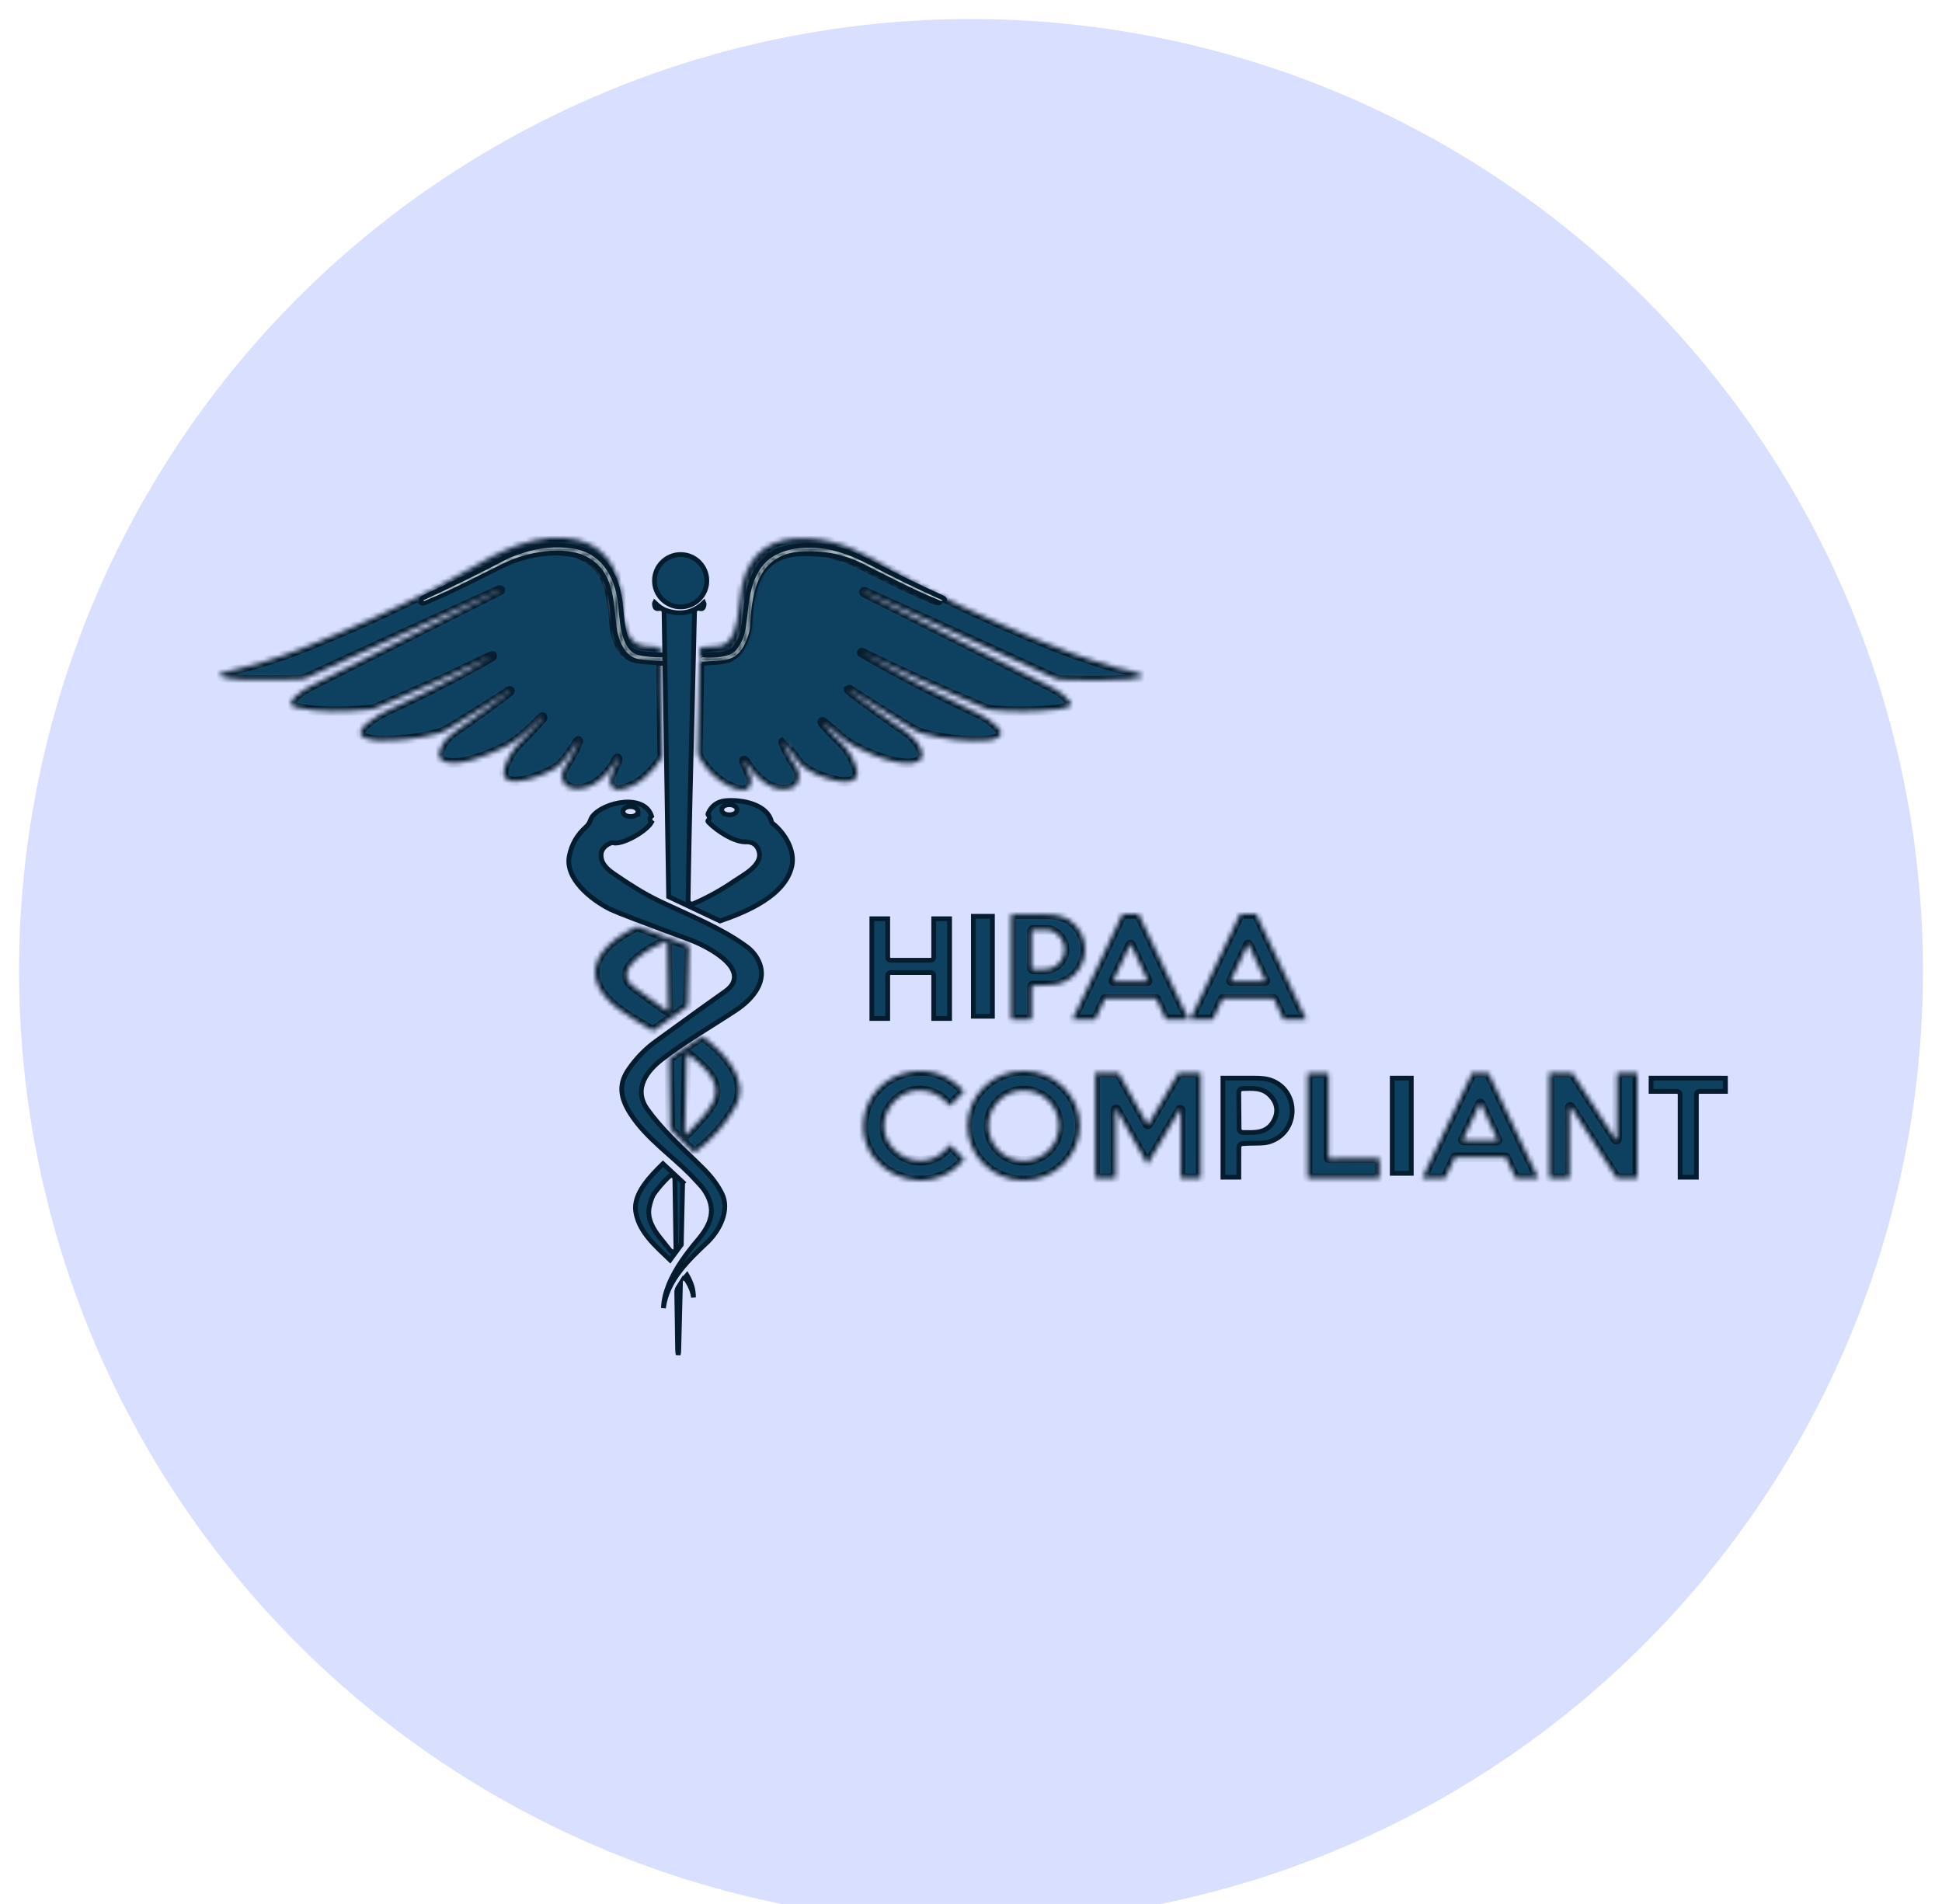 <svg width="408" height="400" viewBox="0 0 408 400" fill="none" xmlns="http://www.w3.org/2000/svg">
<g filter="url(#filter0_d_1685_63)">
<circle cx="204" cy="200" r="200" fill="#D9DFFF"/>
</g>
<path d="M139.343 138.1C137.224 138.106 135.526 137.961 134.25 137.665C130.061 136.694 130.22 129.408 129.781 126.334C128.991 120.787 126.169 116.063 120.145 115.212C116.86 114.751 113.596 115.048 110.314 116.045C108.605 116.565 107.261 117.08 106.281 117.592C100.621 120.557 94.89 123.379 89.089 126.058C89.063 126.07 89.041 126.089 89.025 126.112C89.01 126.135 89.001 126.162 89 126.19C88.991 126.425 89.292 126.19 89.36 126.163C95.384 123.696 100.292 121.028 105.73 118.366C110.573 115.992 118.574 114.362 123.518 117.095C129.009 120.128 128.894 126.337 129.542 131.711C129.866 134.376 131.245 138.044 134.261 138.473C135.713 138.681 137.431 138.81 139.417 138.859M147.524 139C152.414 138.638 155.092 139.332 157.036 133.941C157.39 132.962 157.58 132.146 157.608 131.493C157.947 123.696 159.505 116.148 168.956 115.818C173.357 115.665 177.405 116.505 181.099 118.336C186.546 121.039 192.037 123.981 197.614 126.193C197.673 126.216 197.732 126.226 197.79 126.222C198.058 126.211 198.069 126.15 197.826 126.04C192.7 123.73 187.648 121.27 182.669 118.66C178.15 116.292 173.646 114.754 168.537 115.121C164.758 115.392 161.37 116.742 159.446 119.96C157.219 123.687 157.337 127.734 156.665 132.008C156.392 133.744 155.716 135.274 154.636 136.6C153.316 138.218 149.327 138.256 147.592 138.1" stroke="#041C2E" stroke-width="2"/>
<mask id="path-3-inside-1_1685_63" fill="white">
<path d="M115.479 113H118.703C126.707 113.546 130.174 119.087 130.711 126.537C130.925 129.506 131.177 135.26 135.271 135.704C136.309 135.817 137.373 135.903 138.463 135.961C138.534 135.965 138.602 135.995 138.653 136.046C138.704 136.096 138.734 136.164 138.738 136.236L138.835 137.975C136.727 137.981 135.038 137.837 133.768 137.542C129.6 136.578 129.758 129.339 129.322 126.285C128.536 120.774 125.728 116.08 119.735 115.236C116.467 114.777 113.219 115.072 109.954 116.063C108.255 116.579 106.917 117.091 105.942 117.6C100.311 120.546 94.609 123.349 88.838 126.011C88.812 126.023 88.79 126.042 88.775 126.065C88.759 126.088 88.751 126.115 88.75 126.142C88.741 126.376 89.04 126.142 89.107 126.116C95.101 123.664 99.984 121.013 105.394 118.368C110.212 116.01 118.173 114.391 123.091 117.106C128.554 120.119 128.439 126.288 129.084 131.627C129.407 134.275 130.778 137.919 133.779 138.346C135.223 138.553 136.933 138.68 138.908 138.729C138.815 140.57 138.804 142.642 138.876 144.945C138.945 147.152 139.028 151.817 139.125 158.94C139.125 158.994 139.111 159.046 139.084 159.092C137.276 162.143 134.295 165.042 130.758 165.825C129.492 166.106 128.31 165.729 128.126 164.35C128.059 163.863 128.216 163.176 128.595 162.289C128.671 162.108 130.151 159.174 129.685 159.341C129.625 159.363 129.576 159.407 129.55 159.463C128.017 162.734 124.266 166.389 120.306 165.659C118.061 165.244 117.481 162.886 118.633 161.158C119.745 159.491 120.687 157.726 121.461 155.866C121.567 155.613 121.525 155.585 121.335 155.784C121.288 155.833 121.241 155.896 121.194 155.974C120.198 157.622 118.404 160.372 116.593 161.483C113.767 163.216 101.464 168 107.434 158.157C107.875 157.428 108.631 156.525 109.699 155.448C111.165 153.975 112.577 152.452 113.935 150.877C114.043 150.755 114.011 150.5 113.814 150.696C111.625 152.897 108.973 155.591 106.147 156.927C103.07 158.382 97.106 161.03 93.729 160.133C90.801 159.352 92.882 156.301 93.902 155.08C94.252 154.661 94.862 154.15 95.734 153.548C99.589 150.883 103.374 148.121 107.088 145.26C107.302 145.097 107.029 145.144 106.994 145.164C102.745 147.933 98.442 150.618 94.087 153.221C93.399 153.634 92.694 153.935 91.971 154.124C87.819 155.209 83.663 155.695 79.503 155.582C78.749 155.561 77.951 155.43 77.111 155.191C72.768 153.952 79.831 149.98 81.112 149.39C86.727 146.81 92.25 144.052 97.68 141.114C105.511 136.872 105.421 136.699 97.41 140.593C97.051 140.767 96.692 140.942 96.335 141.119C93.75 142.384 88.096 144.88 79.374 148.607C78.739 148.877 78.092 149.043 77.433 149.103C72.598 149.548 66.792 149.746 62.038 148.592C59.075 147.873 64.007 144.775 64.807 144.369C78.207 137.576 91.618 130.802 105.039 124.05C105.155 123.993 105.147 123.956 105.016 123.939C104.989 123.937 104.961 123.941 104.934 123.953C91.464 130.024 78.021 136.154 64.605 142.344C64.121 142.568 63.617 142.692 63.096 142.715C59.684 142.861 55.543 142.88 50.672 142.771C48.874 142.73 47.317 142.471 46 141.993V141.768C46.447 141.464 46.938 141.253 47.471 141.134C53.024 139.889 58.446 138.212 63.738 136.102C73.124 132.361 82.317 128.2 91.317 123.62C99.289 119.564 106.253 113.921 115.479 113ZM146.974 138.869C151.839 138.51 154.504 139.199 156.438 133.843C156.79 132.87 156.979 132.06 157.007 131.411C157.344 123.664 158.894 116.165 168.296 115.838C172.675 115.686 176.702 116.52 180.377 118.339C185.796 121.025 191.26 123.947 196.808 126.145C196.866 126.168 196.925 126.178 196.984 126.174C197.249 126.163 197.261 126.102 197.019 125.993C191.919 123.698 186.893 121.254 181.939 118.661C177.444 116.308 172.962 114.78 167.88 115.145C164.12 115.414 160.749 116.755 158.835 119.952C156.62 123.655 156.737 127.676 156.069 131.923C155.797 133.647 155.124 135.167 154.049 136.484C152.736 138.092 148.768 138.13 147.042 137.975L147.05 136.292C147.05 136.215 147.081 136.142 147.134 136.088C147.188 136.034 147.261 136.003 147.338 136.002C148.59 135.983 149.836 135.892 151.074 135.73C155.576 135.134 155.102 126.396 155.814 123.255C157.499 115.823 162.144 112.798 169.612 113.096C176.602 113.374 181.772 116.437 187.619 119.827C196.796 125.143 206.62 129.611 216.922 133.989C222.997 136.57 228.881 138.666 234.575 140.275C235 140.395 239.982 141.309 240 141.987C240.001 142.052 239.981 142.116 239.942 142.169C239.902 142.221 239.847 142.259 239.783 142.277C238.888 142.512 237.985 142.659 237.075 142.715C232.36 143.009 227.644 143.039 222.928 142.806C222.402 142.78 221.896 142.656 221.409 142.432C208.219 136.341 194.995 130.321 181.74 124.371C181.558 124.289 181.485 124.306 181.52 124.421C181.532 124.453 181.554 124.479 181.582 124.494C194.861 131.137 208.113 137.833 221.339 144.58C222.732 145.289 223.908 146.256 224.865 147.482C225.207 147.918 225.126 148.23 224.622 148.417C223.766 148.736 222.885 148.947 221.978 149.048C217.545 149.543 213.11 149.591 208.675 149.194C207.997 149.132 207.331 148.964 206.679 148.691C198.031 145.073 189.494 141.211 181.069 137.104C180.944 137.042 180.948 137.049 181.081 137.127C189.039 141.719 197.179 145.965 205.501 149.863C207.04 150.584 208.407 151.546 209.601 152.748C211.477 154.636 209.032 155.448 207.605 155.556C203.121 155.892 198.314 155.331 193.985 154.177C193.247 153.98 192.519 153.666 191.802 153.236C187.527 150.672 183.241 147.994 178.944 145.202C178.079 144.639 178.04 144.69 178.83 145.354C178.947 145.453 179.088 145.565 179.252 145.69C182.992 148.517 186.796 151.255 190.665 153.905C192.429 155.115 196.248 159.849 191.488 160.358C187.702 160.767 179.856 157.587 176.854 155.039C176.288 154.558 175.725 154.073 175.166 153.583C172.063 150.862 171.928 151.001 174.759 154.001C175.32 154.596 175.898 155.173 176.494 155.734C178.129 157.269 179.009 158.856 179.788 160.846C181.098 164.195 178.329 164.601 175.864 164.09C173.191 163.534 169.603 162.304 167.801 160.147C167.476 159.759 164.559 155.886 164.556 155.886C164.549 155.888 164.541 155.891 164.535 155.896C164.528 155.9 164.523 155.907 164.519 155.915C164.515 155.922 164.513 155.931 164.513 155.939C164.513 155.948 164.515 155.957 164.518 155.965C165.275 157.775 166.2 159.491 167.294 161.112C167.612 161.587 167.793 162.036 167.836 162.459C168.103 165.112 166.523 165.957 164.129 165.825C161.488 165.679 158.797 163.277 157.417 161.185C157.341 161.07 157.265 160.955 157.191 160.84C156.167 159.281 156.031 159.355 156.781 161.062C156.984 161.528 157.197 161.988 157.42 162.444C157.705 163.031 157.841 163.552 157.827 164.008C157.745 166.845 155.008 166.053 153.355 165.253C150.535 163.891 148.373 161.811 146.869 159.013C146.675 158.649 146.583 158.246 146.593 157.803C146.755 151.499 146.882 145.187 146.974 138.869Z"/>
</mask>
<path d="M115.479 113H118.703C126.707 113.546 130.174 119.087 130.711 126.537C130.925 129.506 131.177 135.26 135.271 135.704C136.309 135.817 137.373 135.903 138.463 135.961C138.534 135.965 138.602 135.995 138.653 136.046C138.704 136.096 138.734 136.164 138.738 136.236L138.835 137.975C136.727 137.981 135.038 137.837 133.768 137.542C129.6 136.578 129.758 129.339 129.322 126.285C128.536 120.774 125.728 116.08 119.735 115.236C116.467 114.777 113.219 115.072 109.954 116.063C108.255 116.579 106.917 117.091 105.942 117.6C100.311 120.546 94.609 123.349 88.838 126.011C88.812 126.023 88.79 126.042 88.775 126.065C88.759 126.088 88.751 126.115 88.75 126.142C88.741 126.376 89.04 126.142 89.107 126.116C95.101 123.664 99.984 121.013 105.394 118.368C110.212 116.01 118.173 114.391 123.091 117.106C128.554 120.119 128.439 126.288 129.084 131.627C129.407 134.275 130.778 137.919 133.779 138.346C135.223 138.553 136.933 138.68 138.908 138.729C138.815 140.57 138.804 142.642 138.876 144.945C138.945 147.152 139.028 151.817 139.125 158.94C139.125 158.994 139.111 159.046 139.084 159.092C137.276 162.143 134.295 165.042 130.758 165.825C129.492 166.106 128.31 165.729 128.126 164.35C128.059 163.863 128.216 163.176 128.595 162.289C128.671 162.108 130.151 159.174 129.685 159.341C129.625 159.363 129.576 159.407 129.55 159.463C128.017 162.734 124.266 166.389 120.306 165.659C118.061 165.244 117.481 162.886 118.633 161.158C119.745 159.491 120.687 157.726 121.461 155.866C121.567 155.613 121.525 155.585 121.335 155.784C121.288 155.833 121.241 155.896 121.194 155.974C120.198 157.622 118.404 160.372 116.593 161.483C113.767 163.216 101.464 168 107.434 158.157C107.875 157.428 108.631 156.525 109.699 155.448C111.165 153.975 112.577 152.452 113.935 150.877C114.043 150.755 114.011 150.5 113.814 150.696C111.625 152.897 108.973 155.591 106.147 156.927C103.07 158.382 97.106 161.03 93.729 160.133C90.801 159.352 92.882 156.301 93.902 155.08C94.252 154.661 94.862 154.15 95.734 153.548C99.589 150.883 103.374 148.121 107.088 145.26C107.302 145.097 107.029 145.144 106.994 145.164C102.745 147.933 98.442 150.618 94.087 153.221C93.399 153.634 92.694 153.935 91.971 154.124C87.819 155.209 83.663 155.695 79.503 155.582C78.749 155.561 77.951 155.43 77.111 155.191C72.768 153.952 79.831 149.98 81.112 149.39C86.727 146.81 92.25 144.052 97.68 141.114C105.511 136.872 105.421 136.699 97.41 140.593C97.051 140.767 96.692 140.942 96.335 141.119C93.75 142.384 88.096 144.88 79.374 148.607C78.739 148.877 78.092 149.043 77.433 149.103C72.598 149.548 66.792 149.746 62.038 148.592C59.075 147.873 64.007 144.775 64.807 144.369C78.207 137.576 91.618 130.802 105.039 124.05C105.155 123.993 105.147 123.956 105.016 123.939C104.989 123.937 104.961 123.941 104.934 123.953C91.464 130.024 78.021 136.154 64.605 142.344C64.121 142.568 63.617 142.692 63.096 142.715C59.684 142.861 55.543 142.88 50.672 142.771C48.874 142.73 47.317 142.471 46 141.993V141.768C46.447 141.464 46.938 141.253 47.471 141.134C53.024 139.889 58.446 138.212 63.738 136.102C73.124 132.361 82.317 128.2 91.317 123.62C99.289 119.564 106.253 113.921 115.479 113ZM146.974 138.869C151.839 138.51 154.504 139.199 156.438 133.843C156.79 132.87 156.979 132.06 157.007 131.411C157.344 123.664 158.894 116.165 168.296 115.838C172.675 115.686 176.702 116.52 180.377 118.339C185.796 121.025 191.26 123.947 196.808 126.145C196.866 126.168 196.925 126.178 196.984 126.174C197.249 126.163 197.261 126.102 197.019 125.993C191.919 123.698 186.893 121.254 181.939 118.661C177.444 116.308 172.962 114.78 167.88 115.145C164.12 115.414 160.749 116.755 158.835 119.952C156.62 123.655 156.737 127.676 156.069 131.923C155.797 133.647 155.124 135.167 154.049 136.484C152.736 138.092 148.768 138.13 147.042 137.975L147.05 136.292C147.05 136.215 147.081 136.142 147.134 136.088C147.188 136.034 147.261 136.003 147.338 136.002C148.59 135.983 149.836 135.892 151.074 135.73C155.576 135.134 155.102 126.396 155.814 123.255C157.499 115.823 162.144 112.798 169.612 113.096C176.602 113.374 181.772 116.437 187.619 119.827C196.796 125.143 206.62 129.611 216.922 133.989C222.997 136.57 228.881 138.666 234.575 140.275C235 140.395 239.982 141.309 240 141.987C240.001 142.052 239.981 142.116 239.942 142.169C239.902 142.221 239.847 142.259 239.783 142.277C238.888 142.512 237.985 142.659 237.075 142.715C232.36 143.009 227.644 143.039 222.928 142.806C222.402 142.78 221.896 142.656 221.409 142.432C208.219 136.341 194.995 130.321 181.74 124.371C181.558 124.289 181.485 124.306 181.52 124.421C181.532 124.453 181.554 124.479 181.582 124.494C194.861 131.137 208.113 137.833 221.339 144.58C222.732 145.289 223.908 146.256 224.865 147.482C225.207 147.918 225.126 148.23 224.622 148.417C223.766 148.736 222.885 148.947 221.978 149.048C217.545 149.543 213.11 149.591 208.675 149.194C207.997 149.132 207.331 148.964 206.679 148.691C198.031 145.073 189.494 141.211 181.069 137.104C180.944 137.042 180.948 137.049 181.081 137.127C189.039 141.719 197.179 145.965 205.501 149.863C207.04 150.584 208.407 151.546 209.601 152.748C211.477 154.636 209.032 155.448 207.605 155.556C203.121 155.892 198.314 155.331 193.985 154.177C193.247 153.98 192.519 153.666 191.802 153.236C187.527 150.672 183.241 147.994 178.944 145.202C178.079 144.639 178.04 144.69 178.83 145.354C178.947 145.453 179.088 145.565 179.252 145.69C182.992 148.517 186.796 151.255 190.665 153.905C192.429 155.115 196.248 159.849 191.488 160.358C187.702 160.767 179.856 157.587 176.854 155.039C176.288 154.558 175.725 154.073 175.166 153.583C172.063 150.862 171.928 151.001 174.759 154.001C175.32 154.596 175.898 155.173 176.494 155.734C178.129 157.269 179.009 158.856 179.788 160.846C181.098 164.195 178.329 164.601 175.864 164.09C173.191 163.534 169.603 162.304 167.801 160.147C167.476 159.759 164.559 155.886 164.556 155.886C164.549 155.888 164.541 155.891 164.535 155.896C164.528 155.9 164.523 155.907 164.519 155.915C164.515 155.922 164.513 155.931 164.513 155.939C164.513 155.948 164.515 155.957 164.518 155.965C165.275 157.775 166.2 159.491 167.294 161.112C167.612 161.587 167.793 162.036 167.836 162.459C168.103 165.112 166.523 165.957 164.129 165.825C161.488 165.679 158.797 163.277 157.417 161.185C157.341 161.07 157.265 160.955 157.191 160.84C156.167 159.281 156.031 159.355 156.781 161.062C156.984 161.528 157.197 161.988 157.42 162.444C157.705 163.031 157.841 163.552 157.827 164.008C157.745 166.845 155.008 166.053 153.355 165.253C150.535 163.891 148.373 161.811 146.869 159.013C146.675 158.649 146.583 158.246 146.593 157.803C146.755 151.499 146.882 145.187 146.974 138.869Z" fill="#0E415F" stroke="#041C2E" stroke-width="2" mask="url(#path-3-inside-1_1685_63)"/>
<mask id="path-4-inside-2_1685_63" fill="white">
<path d="M139.343 138.1C140.074 138.28 140.098 138.533 139.417 138.859C137.431 138.81 135.713 138.681 134.261 138.473C131.245 138.044 129.866 134.376 129.542 131.711C128.894 126.337 129.009 120.128 123.518 117.095C118.574 114.362 110.573 115.992 105.73 118.366C100.292 121.028 95.384 123.696 89.36 126.163C89.292 126.19 88.991 126.425 89 126.19C89.001 126.162 89.01 126.135 89.025 126.112C89.041 126.089 89.063 126.07 89.089 126.058C94.89 123.379 100.621 120.557 106.281 117.592C107.261 117.08 108.605 116.565 110.314 116.045C113.596 115.048 116.86 114.751 120.145 115.212C126.169 116.063 128.991 120.787 129.781 126.334C130.22 129.408 130.061 136.694 134.25 137.665C135.526 137.961 137.224 138.106 139.343 138.1ZM147.524 139C147.047 138.635 147.069 138.335 147.592 138.1C149.327 138.256 153.316 138.218 154.636 136.6C155.716 135.274 156.392 133.744 156.665 132.008C157.337 127.734 157.219 123.687 159.446 119.96C161.37 116.742 164.758 115.392 168.537 115.121C173.646 114.754 178.15 116.292 182.669 118.66C187.648 121.27 192.7 123.73 197.826 126.04C198.069 126.15 198.058 126.211 197.79 126.222C197.732 126.226 197.673 126.216 197.614 126.193C192.037 123.981 186.546 121.039 181.099 118.336C177.405 116.505 173.357 115.665 168.956 115.818C159.505 116.148 157.947 123.696 157.608 131.493C157.58 132.146 157.39 132.962 157.036 133.941C155.092 139.332 152.414 138.638 147.524 139Z"/>
</mask>
<path d="M139.343 138.1C140.074 138.28 140.098 138.533 139.417 138.859C137.431 138.81 135.713 138.681 134.261 138.473C131.245 138.044 129.866 134.376 129.542 131.711C128.894 126.337 129.009 120.128 123.518 117.095C118.574 114.362 110.573 115.992 105.73 118.366C100.292 121.028 95.384 123.696 89.36 126.163C89.292 126.19 88.991 126.425 89 126.19C89.001 126.162 89.01 126.135 89.025 126.112C89.041 126.089 89.063 126.07 89.089 126.058C94.89 123.379 100.621 120.557 106.281 117.592C107.261 117.08 108.605 116.565 110.314 116.045C113.596 115.048 116.86 114.751 120.145 115.212C126.169 116.063 128.991 120.787 129.781 126.334C130.22 129.408 130.061 136.694 134.25 137.665C135.526 137.961 137.224 138.106 139.343 138.1ZM147.524 139C147.047 138.635 147.069 138.335 147.592 138.1C149.327 138.256 153.316 138.218 154.636 136.6C155.716 135.274 156.392 133.744 156.665 132.008C157.337 127.734 157.219 123.687 159.446 119.96C161.37 116.742 164.758 115.392 168.537 115.121C173.646 114.754 178.15 116.292 182.669 118.66C187.648 121.27 192.7 123.73 197.826 126.04C198.069 126.15 198.058 126.211 197.79 126.222C197.732 126.226 197.673 126.216 197.614 126.193C192.037 123.981 186.546 121.039 181.099 118.336C177.405 116.505 173.357 115.665 168.956 115.818C159.505 116.148 157.947 123.696 157.608 131.493C157.58 132.146 157.39 132.962 157.036 133.941C155.092 139.332 152.414 138.638 147.524 139Z" fill="#E8F6FA"/>
<path d="M139.343 138.1L139.583 137.129L139.463 137.1L139.34 137.1L139.343 138.1ZM139.417 138.859L139.392 139.859L139.632 139.864L139.848 139.761L139.417 138.859ZM134.261 138.473L134.403 137.484L134.402 137.483L134.261 138.473ZM129.542 131.711L128.549 131.831L128.549 131.832L129.542 131.711ZM123.518 117.095L123.034 117.97L123.034 117.97L123.518 117.095ZM105.73 118.366L106.17 119.264L106.17 119.264L105.73 118.366ZM89.36 126.163L89.724 127.095L89.731 127.092L89.739 127.089L89.36 126.163ZM89 126.19L89.999 126.227L90 126.221L89 126.19ZM89.089 126.058L88.669 125.15L88.657 125.155L89.089 126.058ZM106.281 117.592L105.818 116.706L105.817 116.706L106.281 117.592ZM110.314 116.045L110.023 115.088L110.023 115.088L110.314 116.045ZM120.145 115.212L120.284 114.222L120.284 114.222L120.145 115.212ZM129.781 126.334L128.791 126.475L128.791 126.475L129.781 126.334ZM134.25 137.665L134.476 136.69L134.475 136.69L134.25 137.665ZM147.524 139L146.917 139.795L147.219 140.025L147.598 139.997L147.524 139ZM147.592 138.1L147.681 137.104L147.42 137.08L147.181 137.188L147.592 138.1ZM154.636 136.6L155.41 137.232L155.411 137.231L154.636 136.6ZM156.665 132.008L157.653 132.164L157.653 132.163L156.665 132.008ZM159.446 119.96L158.588 119.447L158.588 119.447L159.446 119.96ZM168.537 115.121L168.609 116.119L168.609 116.119L168.537 115.121ZM182.669 118.66L183.133 117.774L183.133 117.774L182.669 118.66ZM197.826 126.04L198.237 125.128L198.237 125.128L197.826 126.04ZM197.79 126.222L197.746 125.223L197.735 125.224L197.724 125.225L197.79 126.222ZM197.614 126.193L197.985 125.264L197.982 125.263L197.614 126.193ZM181.099 118.336L181.543 117.441L181.543 117.44L181.099 118.336ZM168.956 115.818L168.921 114.819L168.921 114.819L168.956 115.818ZM157.608 131.493L156.609 131.45L156.609 131.451L157.608 131.493ZM157.036 133.941L156.096 133.601L156.096 133.601L157.036 133.941ZM139.343 138.1L139.103 139.071C139.251 139.107 139.285 139.13 139.261 139.116C139.246 139.108 139.18 139.069 139.108 138.984C139.029 138.892 138.935 138.735 138.914 138.522C138.894 138.308 138.955 138.138 139.013 138.034C139.067 137.938 139.123 137.888 139.135 137.878C139.154 137.861 139.124 137.891 138.986 137.956L139.417 138.859L139.848 139.761C140.051 139.664 140.273 139.541 140.456 139.379C140.609 139.245 140.959 138.885 140.905 138.328C140.851 137.768 140.434 137.483 140.256 137.382C140.043 137.259 139.8 137.183 139.583 137.129L139.343 138.1ZM139.417 138.859L139.442 137.859C137.482 137.811 135.805 137.684 134.403 137.484L134.261 138.473L134.12 139.463C135.621 139.678 137.38 139.809 139.392 139.859L139.417 138.859ZM134.261 138.473L134.402 137.483C133.306 137.327 132.43 136.58 131.755 135.426C131.08 134.271 130.685 132.828 130.535 131.59L129.542 131.711L128.549 131.832C128.723 133.259 129.18 134.983 130.029 136.435C130.879 137.889 132.2 139.19 134.121 139.464L134.261 138.473ZM129.542 131.711L130.535 131.591C130.224 129.01 130.075 125.956 129.308 123.252C128.52 120.476 127.047 117.902 124.001 116.22L123.518 117.095L123.034 117.97C125.48 119.321 126.694 121.368 127.384 123.798C128.094 126.301 128.213 129.038 128.549 131.831L129.542 131.711ZM123.518 117.095L124.001 116.22C121.273 114.711 117.797 114.448 114.475 114.822C111.134 115.197 107.812 116.232 105.29 117.468L105.73 118.366L106.17 119.264C108.492 118.126 111.592 117.159 114.698 116.809C117.823 116.458 120.819 116.746 123.034 117.97L123.518 117.095ZM105.73 118.366L105.29 117.468C99.808 120.151 94.964 122.787 88.981 125.238L89.36 126.163L89.739 127.089C95.804 124.604 100.776 121.904 106.17 119.264L105.73 118.366ZM89.36 126.163L88.996 125.232C88.905 125.267 88.83 125.313 88.823 125.317C88.808 125.325 88.766 125.35 88.766 125.35C88.731 125.371 88.746 125.36 88.782 125.345C88.802 125.338 88.86 125.316 88.943 125.303C89.021 125.291 89.194 125.276 89.398 125.354C89.635 125.444 89.817 125.622 89.916 125.834C90.001 126.014 90.002 126.168 89.999 126.227L89 126.19L88.001 126.152C87.996 126.271 88.005 126.469 88.105 126.681C88.219 126.925 88.423 127.123 88.688 127.224C88.921 127.312 89.127 127.298 89.241 127.281C89.361 127.263 89.459 127.229 89.52 127.204C89.639 127.157 89.741 127.097 89.781 127.074C89.818 127.052 89.811 127.056 89.826 127.047C89.848 127.034 89.797 127.066 89.724 127.095L89.36 126.163ZM89 126.19L90 126.221C89.995 126.384 89.943 126.538 89.857 126.667L89.025 126.112L88.194 125.557C88.076 125.733 88.007 125.941 88.001 126.159L89 126.19ZM89.025 126.112L89.857 126.667C89.771 126.796 89.653 126.896 89.52 126.96L89.089 126.058L88.657 125.155C88.472 125.244 88.311 125.381 88.194 125.557L89.025 126.112ZM89.089 126.058L89.508 126.965C95.324 124.28 101.07 121.451 106.745 118.478L106.281 117.592L105.817 116.706C100.172 119.664 94.456 122.478 88.669 125.15L89.089 126.058ZM106.281 117.592L106.744 118.478C107.646 118.007 108.924 117.513 110.605 117.002L110.314 116.045L110.023 115.088C108.286 115.616 106.876 116.153 105.818 116.706L106.281 117.592ZM110.314 116.045L110.605 117.002C113.758 116.043 116.876 115.763 120.005 116.203L120.145 115.212L120.284 114.222C116.844 113.739 113.433 114.052 110.023 115.088L110.314 116.045ZM120.145 115.212L120.005 116.203C122.76 116.591 124.741 117.85 126.14 119.63C127.556 121.431 128.412 123.816 128.791 126.475L129.781 126.334L130.771 126.193C130.36 123.305 129.41 120.554 127.712 118.394C125.996 116.212 123.554 114.684 120.284 114.222L120.145 115.212ZM129.781 126.334L128.791 126.475C128.897 127.217 128.963 128.185 129.08 129.364C129.193 130.506 129.351 131.786 129.635 133.014C130.18 135.369 131.307 138.009 134.024 138.639L134.25 137.665L134.475 136.69C133.003 136.349 132.115 134.861 131.583 132.562C131.328 131.463 131.181 130.284 131.07 129.166C130.963 128.083 130.884 126.988 130.771 126.193L129.781 126.334ZM134.25 137.665L134.024 138.639C135.407 138.96 137.191 139.106 139.346 139.1L139.343 138.1L139.34 137.1C137.257 137.106 135.646 136.962 134.476 136.69L134.25 137.665ZM147.524 139L148.131 138.205C148.059 138.15 148.06 138.138 148.085 138.174C148.113 138.215 148.197 138.359 148.18 138.576C148.163 138.803 148.051 138.946 147.994 139.002C147.947 139.048 147.931 139.044 148.002 139.012L147.592 138.1L147.181 137.188C146.883 137.322 146.243 137.673 146.186 138.426C146.158 138.794 146.293 139.096 146.434 139.303C146.573 139.506 146.75 139.667 146.917 139.795L147.524 139ZM147.592 138.1L147.502 139.096C148.426 139.179 149.936 139.211 151.408 139.005C152.144 138.903 152.903 138.736 153.585 138.47C154.26 138.207 154.931 137.82 155.41 137.232L154.636 136.6L153.861 135.968C153.68 136.189 153.358 136.413 152.859 136.607C152.368 136.798 151.774 136.935 151.131 137.025C149.845 137.204 148.492 137.177 147.681 137.104L147.592 138.1ZM154.636 136.6L155.411 137.231C156.606 135.765 157.353 134.069 157.653 132.164L156.665 132.008L155.677 131.853C155.431 133.418 154.826 134.784 153.86 135.968L154.636 136.6ZM156.665 132.008L157.653 132.163C157.825 131.07 157.946 129.994 158.064 128.96C158.182 127.918 158.297 126.919 158.459 125.942C158.781 123.995 159.28 122.188 160.305 120.473L159.446 119.96L158.588 119.447C157.385 121.459 156.829 123.539 156.486 125.616C156.315 126.65 156.194 127.698 156.076 128.734C155.958 129.777 155.841 130.809 155.677 131.853L156.665 132.008ZM159.446 119.96L160.305 120.473C161.997 117.643 165.006 116.377 168.609 116.119L168.537 115.121L168.466 114.124C164.509 114.407 160.743 115.841 158.588 119.447L159.446 119.96ZM168.537 115.121L168.609 116.119C173.457 115.77 177.768 117.221 182.205 119.546L182.669 118.66L183.133 117.774C178.532 115.363 173.834 113.737 168.466 114.124L168.537 115.121ZM182.669 118.66L182.205 119.546C187.201 122.165 192.271 124.633 197.415 126.952L197.826 126.04L198.237 125.128C193.129 122.826 188.094 120.375 183.133 117.774L182.669 118.66ZM197.826 126.04L197.415 126.952C197.456 126.97 197.425 126.96 197.368 126.918C197.342 126.899 197.258 126.836 197.178 126.723C197.097 126.61 196.948 126.34 197.018 125.978C197.088 125.615 197.327 125.421 197.443 125.347C197.56 125.272 197.66 125.245 197.691 125.237C197.759 125.219 197.792 125.221 197.746 125.223L197.79 126.222L197.834 127.221C197.923 127.217 198.057 127.208 198.195 127.172C198.26 127.155 198.388 127.117 198.523 127.03C198.658 126.943 198.908 126.736 198.981 126.358C199.055 125.98 198.9 125.694 198.806 125.563C198.713 125.431 198.608 125.348 198.553 125.308C198.439 125.223 198.317 125.165 198.237 125.128L197.826 126.04ZM197.79 126.222L197.724 125.225C197.825 125.218 197.915 125.237 197.985 125.264L197.614 126.193L197.243 127.122C197.43 127.196 197.638 127.235 197.857 127.22L197.79 126.222ZM197.614 126.193L197.982 125.263C192.457 123.072 187.03 120.163 181.543 117.441L181.099 118.336L180.654 119.232C186.062 121.916 191.617 124.89 197.245 127.122L197.614 126.193ZM181.099 118.336L181.543 117.44C177.69 115.53 173.476 114.661 168.921 114.819L168.956 115.818L168.99 116.818C173.237 116.67 177.119 117.479 180.655 119.232L181.099 118.336ZM168.956 115.818L168.921 114.819C166.425 114.906 164.385 115.473 162.734 116.449C161.08 117.428 159.871 118.786 158.991 120.369C157.254 123.494 156.779 127.54 156.609 131.45L157.608 131.493L158.607 131.537C158.776 127.649 159.249 124.022 160.739 121.341C161.472 120.022 162.446 118.944 163.752 118.171C165.062 117.396 166.761 116.895 168.991 116.818L168.956 115.818ZM157.608 131.493L156.609 131.451C156.587 131.961 156.433 132.669 156.096 133.601L157.036 133.941L157.977 134.28C158.347 133.256 158.574 132.332 158.607 131.535L157.608 131.493ZM157.036 133.941L156.096 133.601C155.184 136.131 154.193 137.005 153.048 137.415C152.417 137.641 151.673 137.749 150.728 137.818C150.258 137.852 149.759 137.875 149.209 137.901C148.664 137.927 148.076 137.956 147.45 138.003L147.524 139L147.598 139.997C148.195 139.953 148.76 139.925 149.305 139.899C149.845 139.873 150.373 139.849 150.872 139.812C151.866 139.741 152.829 139.618 153.722 139.298C155.624 138.617 156.945 137.142 157.977 134.28L157.036 133.941Z" fill="#041C2E" mask="url(#path-4-inside-2_1685_63)"/>
<path d="M143 116.5C146.038 116.5 148.5 118.962 148.5 122C148.5 125.038 146.038 127.5 143 127.5C139.962 127.5 137.5 125.038 137.5 122C137.5 118.962 139.962 116.5 143 116.5Z" fill="#0E415F" stroke="#041C2E"/>
<path d="M137.548 126.604C138.41 127.444 139.26 128.025 140.103 128.297V128.298C141.618 128.785 143.053 128.887 144.395 128.575C145.671 128.279 146.83 127.614 147.874 126.606C147.928 126.717 147.949 126.868 147.914 127.089C147.841 127.542 147.703 127.734 147.595 127.811C147.5 127.878 147.317 127.933 146.943 127.823H146.944C146.827 127.788 146.702 127.78 146.581 127.801C146.49 127.816 146.403 127.847 146.323 127.892L146.246 127.941C146.147 128.013 146.064 128.107 146.007 128.215C145.949 128.323 145.918 128.444 145.914 128.566V128.57C145.608 141.749 145.296 154.805 144.979 167.736C144.85 173.08 144.741 178.424 144.651 183.768L144.568 189.111C144.567 189.245 144.598 189.378 144.661 189.496C144.724 189.614 144.816 189.715 144.928 189.788C145.039 189.861 145.167 189.905 145.299 189.916C145.431 189.927 145.564 189.906 145.687 189.854C148.722 188.542 151.596 186.95 154.309 185.078H154.31C155.067 184.555 156.554 183.719 157.691 182.756C158.817 181.802 159.883 180.5 159.486 178.942C159.318 178.278 159.004 177.732 158.512 177.362C158.019 176.993 157.404 176.842 156.715 176.861H156.483C155.31 176.825 153.919 176.303 152.564 175.542C151.132 174.737 149.808 173.702 148.932 172.831C148.741 172.641 148.703 172.526 148.698 172.486C148.697 172.472 148.698 172.462 148.703 172.449C148.71 172.433 148.728 172.398 148.779 172.349C148.855 172.275 148.916 172.188 148.958 172.091C149 171.994 149.022 171.888 149.022 171.782C149.023 171.676 149.002 171.571 148.962 171.474C148.932 171.4 148.891 171.332 148.841 171.271L148.788 171.213C148.742 171.166 148.729 171.13 148.726 171.094C148.721 171.047 148.73 170.958 148.798 170.812V170.811C149.497 169.308 150.629 168.461 152.246 168.241L152.575 168.205C154.27 168.069 156.452 168.265 158.313 168.964C160.18 169.664 161.631 170.828 162.07 172.571V172.572C162.113 172.74 162.208 172.886 162.336 172.993L162.346 173.001C163.646 174.038 164.842 175.477 165.614 177.072C166.386 178.668 166.719 180.387 166.349 182.008C165.648 185.072 163.311 187.463 160.377 189.346C157.475 191.208 154.06 192.526 151.274 193.483L140.479 188.383L139.516 128.606C139.514 128.49 139.486 128.375 139.435 128.271C139.396 128.192 139.345 128.121 139.284 128.06L139.22 128.002L139.149 127.951C139.101 127.92 139.049 127.894 138.995 127.874L138.913 127.849L138.828 127.832C138.772 127.824 138.714 127.822 138.657 127.826L138.572 127.837C138.098 127.921 137.872 127.83 137.758 127.725C137.631 127.607 137.502 127.345 137.5 126.791C137.5 126.735 137.513 126.674 137.548 126.604ZM153.239 169.058C152.886 169.055 152.522 169.122 152.227 169.269C151.988 169.387 151.706 169.61 151.637 169.953L151.62 170.107C151.619 170.318 151.701 170.501 151.814 170.641C151.925 170.777 152.069 170.88 152.215 170.955C152.363 171.031 152.528 171.086 152.697 171.123C152.782 171.141 152.87 171.156 152.958 171.165L153.225 171.18C153.578 171.182 153.942 171.115 154.237 170.969C154.51 170.833 154.841 170.561 154.844 170.13C154.845 169.919 154.763 169.737 154.649 169.597C154.539 169.46 154.395 169.357 154.249 169.282C154.101 169.206 153.936 169.151 153.767 169.114C153.596 169.077 153.418 169.059 153.239 169.058ZM147.894 126.306V126.307V126.306Z" fill="#0E415F" stroke="#041C2E"/>
<path d="M131.1 168.531C132.457 168.425 133.75 168.588 134.782 169.076C135.763 169.54 136.52 170.303 136.896 171.458L136.831 171.514C136.739 171.592 136.665 171.69 136.616 171.801C136.568 171.912 136.545 172.033 136.551 172.154C136.556 172.275 136.589 172.394 136.647 172.5C136.702 172.6 136.779 172.687 136.87 172.755C136.661 173.138 136.246 173.61 135.655 174.116C134.999 174.679 134.172 175.245 133.301 175.732C132.429 176.221 131.527 176.623 130.723 176.866C129.898 177.115 129.252 177.174 128.85 177.064H128.849C128.68 177.019 128.5 177.03 128.339 177.096L128.335 177.097C127.593 177.405 127.011 177.825 126.655 178.385C126.292 178.956 126.202 179.616 126.342 180.323V180.324C126.524 181.237 127.048 181.95 127.664 182.532C128.121 182.965 128.651 183.346 129.159 183.693L129.656 184.03C132.699 186.095 135.226 187.71 138.536 189.312L139.209 189.633C145 192.345 151.36 194.935 156.423 198.551L156.908 198.904C157.95 199.675 158.747 200.624 159.307 201.754C160.372 203.903 160.098 205.902 159.119 207.678C158.128 209.475 156.414 211.036 154.636 212.216C149.536 215.597 144.008 218.755 139.178 222.468C137.591 223.687 136.035 225.227 135.253 227.016C134.453 228.844 134.479 230.901 136 233.035C138.889 237.088 142.73 240.614 146.29 244.068L147.795 245.546C149.499 247.246 150.785 248.982 151.665 250.752C152.505 252.439 152.417 254.349 151.762 256.187C151.147 257.91 150.045 259.532 148.817 260.763L148.57 261.004C144.63 264.737 140.148 268.94 139.381 274.82C139.43 273.202 139.828 271.581 140.457 269.991C141.845 266.486 144.336 263.188 146.585 260.525C147.98 258.874 149.022 257.242 149.345 255.49C149.672 253.711 149.244 251.886 147.862 249.889C147.555 249.443 146.701 248.494 145.349 247.078V247.077L144.977 246.695C143.091 244.784 140.816 242.895 138.654 240.926C136.33 238.807 134.104 236.567 132.465 233.995C131.37 232.277 130.731 230.721 130.635 229.209C130.539 227.712 130.972 226.2 132.129 224.557C133.742 222.266 135.605 220.356 137.718 218.82C145.277 213.322 150.146 209.816 152.33 208.299C153.863 207.233 154.457 206.007 154.236 204.721C154.028 203.509 153.113 202.394 152.023 201.448C150.099 199.779 147.362 198.415 145.76 197.75L145.148 197.51C141.275 196.079 137.408 194.631 133.548 193.167C130.975 192.19 129.286 191.516 128.455 191.138L128.152 190.994C126.208 190.016 123.801 188.411 122.018 186.432C120.228 184.446 119.135 182.165 119.612 179.796C120.098 177.392 121.263 175.37 123.117 173.72C123.608 173.283 123.815 172.872 123.971 172.49C124.104 172.162 124.181 171.921 124.356 171.657L124.438 171.542C124.997 170.801 125.965 170.098 127.166 169.552C128.36 169.008 129.746 168.637 131.1 168.531ZM199.5 213.97H196.168V204.926C196.168 204.803 196.131 204.684 196.063 204.584L195.987 204.49L195.894 204.414C195.827 204.37 195.752 204.339 195.673 204.323L195.553 204.312L187.117 204.32C186.955 204.32 186.799 204.384 186.684 204.499C186.568 204.614 186.503 204.771 186.503 204.935V213.97H183.171V193.021H186.503V201.12C186.503 201.283 186.568 201.44 186.684 201.555C186.799 201.67 186.955 201.734 187.117 201.734H195.553C195.715 201.734 195.872 201.67 195.987 201.555C196.103 201.44 196.168 201.283 196.168 201.12V193.025L199.5 193.018V213.97ZM132.479 169.454C132.304 169.451 132.128 169.465 131.961 169.497C131.794 169.529 131.632 169.579 131.484 169.65C131.376 169.703 131.268 169.771 131.174 169.857L131.084 169.951C130.969 170.087 130.884 170.264 130.88 170.473C130.872 170.9 131.191 171.177 131.455 171.316C131.741 171.467 132.096 171.542 132.441 171.548C132.616 171.551 132.792 171.536 132.959 171.504C133.126 171.472 133.288 171.422 133.436 171.351C133.581 171.28 133.724 171.183 133.836 171.051C133.844 171.041 133.851 171.03 133.858 171.02H134.032L134.041 170.528C134.045 170.32 133.965 170.139 133.854 169.999C133.747 169.863 133.608 169.76 133.465 169.685C133.32 169.608 133.159 169.552 132.994 169.515C132.828 169.477 132.653 169.457 132.479 169.454Z" fill="#0E415F" stroke="#041C2E"/>
<path d="M208.5 192.5V213.5H204.5V192.5H208.5Z" fill="#0E415F" stroke="#041C2E"/>
<mask id="path-10-inside-3_1685_63" fill="white">
<path d="M216.76 207.34V213.88C216.76 213.958 216.729 214.032 216.674 214.087C216.619 214.143 216.543 214.174 216.465 214.175L212.701 214.187C212.623 214.187 212.547 214.156 212.492 214.1C212.437 214.045 212.406 213.97 212.406 213.892V192.354C212.406 192.276 212.437 192.201 212.493 192.145C212.549 192.09 212.625 192.059 212.704 192.059C214.812 192.075 216.918 192.08 219.021 192.074C221.953 192.068 224.149 192.383 226.009 194.408C229.939 198.681 227.76 205.486 222.121 206.801C221.515 206.942 220.627 207.017 219.458 207.025C218.657 207.031 217.855 207.038 217.052 207.046C216.975 207.046 216.9 207.078 216.846 207.133C216.791 207.188 216.76 207.263 216.76 207.34ZM222.177 196.318C221.457 195.693 220.781 195.383 220.149 195.389C219.143 195.399 218.114 195.392 217.061 195.369C217.022 195.368 216.983 195.375 216.946 195.389C216.91 195.404 216.877 195.425 216.849 195.453C216.821 195.48 216.798 195.513 216.783 195.549C216.768 195.585 216.76 195.624 216.76 195.663V203.338C216.76 203.416 216.791 203.49 216.846 203.545C216.9 203.6 216.975 203.632 217.052 203.633C217.676 203.639 218.301 203.642 218.927 203.644C219.832 203.646 220.535 203.542 221.035 203.332C223.922 202.118 224.566 198.387 222.177 196.318ZM242.846 209.831H232.224C232.204 209.831 232.185 209.836 232.169 209.847C232.153 209.857 232.14 209.872 232.132 209.89L230.145 214.116C230.137 214.133 230.124 214.147 230.108 214.157C230.092 214.167 230.073 214.172 230.054 214.172L225.463 214.187C225.446 214.187 225.429 214.183 225.414 214.175C225.399 214.166 225.386 214.154 225.377 214.14C225.368 214.125 225.362 214.109 225.362 214.092C225.361 214.075 225.364 214.058 225.372 214.042L235.793 192.056C235.801 192.039 235.814 192.025 235.831 192.015C235.847 192.005 235.865 192 235.884 192H239.155C239.174 192 239.193 192.005 239.209 192.015C239.226 192.025 239.239 192.039 239.247 192.056L249.665 214.033C249.673 214.049 249.676 214.066 249.675 214.083C249.675 214.1 249.669 214.117 249.66 214.131C249.651 214.146 249.638 214.158 249.623 214.166C249.608 214.174 249.591 214.178 249.574 214.178H244.992C244.973 214.178 244.954 214.172 244.938 214.162C244.921 214.151 244.908 214.136 244.9 214.119L242.937 209.89C242.929 209.872 242.916 209.857 242.9 209.847C242.884 209.836 242.865 209.831 242.846 209.831ZM233.906 206.005C233.9 206.019 233.897 206.034 233.898 206.05C233.899 206.065 233.904 206.08 233.912 206.093C233.921 206.105 233.932 206.116 233.945 206.123C233.959 206.131 233.974 206.135 233.989 206.135L241.021 206.158C241.037 206.158 241.052 206.154 241.065 206.147C241.079 206.14 241.09 206.129 241.098 206.116C241.106 206.103 241.111 206.088 241.112 206.073C241.113 206.058 241.11 206.043 241.104 206.029L237.614 198.49C237.607 198.474 237.595 198.461 237.581 198.452C237.566 198.443 237.549 198.438 237.532 198.438C237.514 198.438 237.498 198.443 237.483 198.452C237.468 198.461 237.457 198.474 237.449 198.49L233.906 206.005ZM256.836 209.887L254.861 214.113C254.853 214.13 254.84 214.145 254.824 214.155C254.808 214.166 254.789 214.172 254.77 214.172L250.176 214.19C250.159 214.19 250.141 214.185 250.126 214.177C250.11 214.169 250.097 214.157 250.088 214.142C250.078 214.127 250.073 214.11 250.072 214.093C250.071 214.075 250.074 214.058 250.082 214.042L260.506 192.059C260.514 192.042 260.527 192.027 260.543 192.016C260.559 192.006 260.578 192 260.597 192H263.865C263.885 192 263.903 192.006 263.92 192.016C263.936 192.027 263.949 192.042 263.957 192.059L274.372 214.03C274.38 214.046 274.383 214.063 274.382 214.08C274.381 214.098 274.376 214.114 274.367 214.129C274.358 214.144 274.345 214.156 274.33 214.164C274.315 214.173 274.298 214.177 274.281 214.178H269.699C269.68 214.177 269.661 214.172 269.645 214.161C269.629 214.151 269.616 214.136 269.607 214.119L267.641 209.887C267.633 209.869 267.62 209.855 267.604 209.844C267.588 209.834 267.569 209.828 267.55 209.828H256.928C256.909 209.828 256.89 209.834 256.874 209.844C256.857 209.855 256.844 209.869 256.836 209.887ZM258.611 206.002C258.603 206.016 258.6 206.032 258.601 206.047C258.601 206.063 258.606 206.078 258.614 206.092C258.623 206.105 258.634 206.116 258.648 206.124C258.662 206.131 258.677 206.135 258.693 206.135L265.725 206.158C265.741 206.159 265.756 206.155 265.77 206.148C265.784 206.141 265.796 206.13 265.804 206.117C265.813 206.104 265.818 206.089 265.819 206.074C265.82 206.058 265.817 206.043 265.811 206.029L262.318 198.475C262.311 198.459 262.299 198.446 262.285 198.437C262.27 198.428 262.253 198.423 262.236 198.423C262.218 198.423 262.202 198.428 262.187 198.437C262.172 198.446 262.161 198.459 262.153 198.475L258.611 206.002ZM137.039 216.5C132.915 213.954 126.021 210.647 125.091 205.327C124.22 200.344 129.768 196.474 133.815 194.685C133.885 194.653 133.965 194.65 134.036 194.676L144.588 198.572C144.645 198.594 144.695 198.633 144.729 198.683C144.764 198.734 144.781 198.794 144.78 198.855L144.481 211.275C144.48 211.32 144.469 211.365 144.447 211.406C144.426 211.446 144.395 211.481 144.357 211.508L137.367 216.488C137.319 216.522 137.263 216.542 137.204 216.544C137.146 216.546 137.089 216.531 137.039 216.5ZM133.121 207.269C135.361 208.973 137.639 210.625 139.956 212.227C140.272 212.445 140.427 212.362 140.419 211.979L140.195 198.107C140.194 198.059 140.181 198.012 140.158 197.97C140.135 197.929 140.103 197.893 140.063 197.866C140.023 197.84 139.978 197.823 139.93 197.818C139.883 197.812 139.835 197.818 139.79 197.835C137.284 198.811 128.206 203.538 133.121 207.269ZM145.712 242.029C144.112 240.591 142.108 238.533 140.894 237.225C140.843 237.172 140.815 237.102 140.815 237.03L140.59 222.486C140.59 222.436 140.601 222.387 140.624 222.344C140.646 222.3 140.68 222.263 140.72 222.235L147.383 217.794C147.434 217.76 147.495 217.743 147.556 217.744C147.617 217.746 147.677 217.766 147.726 217.803C151.956 220.977 157.716 226.636 154.542 232.445C152.527 236.134 149.709 239.334 146.087 242.044C146.032 242.085 145.965 242.106 145.897 242.104C145.828 242.101 145.763 242.075 145.712 242.029ZM146.403 222.96C145.862 222.487 145.298 222.04 144.712 221.619C144.409 221.401 144.252 221.479 144.242 221.852L143.888 238.074C143.878 238.475 144.013 238.532 144.292 238.245C145.355 237.152 146.389 236.034 147.395 234.891C148.529 233.6 149.35 232.427 149.857 231.372C151.513 227.926 148.809 225.056 146.403 222.96ZM199.803 240.706L202.421 243.388C202.473 243.441 202.502 243.511 202.504 243.585C202.506 243.66 202.479 243.732 202.43 243.788C200.509 245.973 198.2 247.311 195.501 247.802C188.251 249.123 180.829 243.558 181.375 235.834C181.768 230.331 185.753 226.12 191.153 225.183C195.402 224.446 199.141 225.741 202.371 229.067C202.425 229.122 202.455 229.196 202.455 229.273C202.455 229.349 202.425 229.422 202.371 229.477L199.761 232.159C199.732 232.189 199.697 232.212 199.658 232.228C199.619 232.243 199.577 232.25 199.535 232.248C199.493 232.246 199.452 232.236 199.415 232.216C199.378 232.197 199.345 232.171 199.318 232.138C198.236 230.786 196.928 229.879 195.395 229.418C188.611 227.375 182.813 235.409 187.397 240.986C190.542 244.811 196.411 244.852 199.351 240.738C199.376 240.703 199.409 240.674 199.447 240.653C199.484 240.632 199.526 240.62 199.569 240.616C199.612 240.613 199.656 240.62 199.696 240.635C199.736 240.651 199.773 240.675 199.803 240.706ZM226.88 236.523C226.87 239.578 225.614 242.503 223.39 244.656C221.165 246.808 218.154 248.011 215.019 248C213.467 247.995 211.931 247.691 210.499 247.107C209.067 246.524 207.767 245.671 206.673 244.597C205.579 243.524 204.713 242.251 204.123 240.852C203.534 239.452 203.234 237.954 203.239 236.441C203.25 233.386 204.505 230.461 206.73 228.309C208.954 226.157 211.965 224.954 215.1 224.965C216.652 224.97 218.188 225.273 219.62 225.857C221.052 226.441 222.353 227.294 223.447 228.367C224.54 229.44 225.407 230.713 225.996 232.113C226.585 233.512 226.886 235.011 226.88 236.523ZM222.449 236.488C222.449 234.532 221.67 232.655 220.285 231.272C218.899 229.888 217.019 229.111 215.06 229.111C213.1 229.111 211.22 229.888 209.835 231.272C208.449 232.655 207.67 234.532 207.67 236.488C207.67 238.445 208.449 240.321 209.835 241.704C211.22 243.088 213.1 243.865 215.06 243.865C217.019 243.865 218.899 243.088 220.285 241.704C221.67 240.321 222.449 238.445 222.449 236.488ZM247.862 233.184L241.16 244.481C241.151 244.497 241.137 244.51 241.122 244.519C241.106 244.528 241.087 244.532 241.069 244.532C241.051 244.532 241.033 244.527 241.017 244.517C241.002 244.508 240.989 244.494 240.98 244.478L234.577 233.125C234.566 233.105 234.548 233.088 234.527 233.079C234.506 233.069 234.482 233.067 234.459 233.073C234.437 233.079 234.417 233.092 234.403 233.111C234.389 233.129 234.381 233.152 234.382 233.175L234.408 247.452C234.408 247.479 234.397 247.505 234.378 247.525C234.359 247.544 234.332 247.555 234.305 247.555H230.222C230.195 247.555 230.168 247.544 230.149 247.525C230.13 247.505 230.119 247.479 230.119 247.452V225.469C230.119 225.441 230.13 225.415 230.149 225.396C230.168 225.376 230.195 225.365 230.222 225.365L234.955 225.383C234.973 225.383 234.99 225.388 235.006 225.398C235.021 225.407 235.034 225.42 235.043 225.436L241.066 236.182C241.075 236.198 241.088 236.211 241.103 236.22C241.119 236.229 241.137 236.234 241.156 236.234C241.174 236.234 241.192 236.229 241.208 236.22C241.224 236.211 241.237 236.198 241.246 236.182L247.543 225.427C247.552 225.412 247.565 225.399 247.58 225.391C247.596 225.382 247.613 225.377 247.631 225.377H252.154C252.181 225.377 252.208 225.388 252.227 225.407C252.246 225.427 252.257 225.453 252.257 225.48L252.266 247.452C252.266 247.465 252.264 247.479 252.258 247.491C252.253 247.504 252.246 247.515 252.236 247.525C252.226 247.534 252.215 247.542 252.202 247.547C252.19 247.552 252.176 247.555 252.163 247.555H248.157C248.129 247.555 248.103 247.544 248.084 247.525C248.064 247.505 248.053 247.479 248.053 247.452V233.237C248.053 233.215 248.046 233.193 248.032 233.175C248.019 233.157 247.999 233.144 247.978 233.138C247.956 233.132 247.933 233.133 247.912 233.142C247.891 233.15 247.873 233.165 247.862 233.184ZM316.291 243.134H305.731C305.711 243.134 305.692 243.14 305.676 243.15C305.66 243.161 305.647 243.175 305.639 243.193L303.623 247.496C303.615 247.514 303.602 247.528 303.586 247.539C303.569 247.549 303.551 247.555 303.531 247.555H298.941C298.923 247.555 298.906 247.551 298.891 247.543C298.876 247.535 298.863 247.523 298.854 247.508C298.845 247.494 298.84 247.477 298.839 247.46C298.838 247.443 298.841 247.426 298.849 247.41L309.267 225.424C309.275 225.407 309.288 225.392 309.304 225.381C309.321 225.371 309.34 225.365 309.359 225.365L312.645 225.383C312.663 225.383 312.681 225.389 312.697 225.399C312.712 225.408 312.725 225.422 312.733 225.439L323.146 247.41C323.153 247.426 323.157 247.443 323.156 247.46C323.155 247.477 323.15 247.494 323.14 247.508C323.131 247.523 323.118 247.535 323.103 247.543C323.088 247.551 323.071 247.555 323.054 247.555H318.478C318.459 247.555 318.44 247.549 318.424 247.539C318.408 247.528 318.395 247.514 318.387 247.496L316.382 243.193C316.374 243.175 316.361 243.161 316.345 243.15C316.329 243.14 316.31 243.134 316.291 243.134ZM307.357 239.429C307.35 239.446 307.347 239.464 307.348 239.482C307.349 239.5 307.355 239.517 307.365 239.532C307.375 239.547 307.388 239.56 307.403 239.569C307.419 239.577 307.437 239.582 307.455 239.583L314.51 239.609C314.529 239.61 314.547 239.605 314.564 239.596C314.58 239.588 314.594 239.575 314.604 239.559C314.614 239.543 314.62 239.525 314.621 239.507C314.623 239.488 314.619 239.47 314.611 239.453L311.11 231.89C311.101 231.871 311.088 231.854 311.07 231.842C311.052 231.83 311.031 231.823 311.01 231.823C310.989 231.823 310.968 231.829 310.95 231.84C310.932 231.852 310.917 231.868 310.909 231.888L307.357 239.429ZM329.738 232.963L329.764 247.26C329.764 247.338 329.733 247.413 329.678 247.469C329.623 247.524 329.548 247.555 329.469 247.555H325.77C325.692 247.555 325.617 247.524 325.561 247.469C325.506 247.413 325.475 247.338 325.475 247.26V225.66C325.475 225.621 325.483 225.583 325.497 225.547C325.512 225.511 325.534 225.478 325.562 225.451C325.589 225.423 325.622 225.402 325.657 225.387C325.693 225.372 325.732 225.365 325.77 225.365L330.181 225.383C330.23 225.383 330.278 225.396 330.32 225.419C330.363 225.443 330.399 225.477 330.426 225.519L339.291 239.147C339.581 239.593 339.725 239.55 339.725 239.02L339.716 225.672C339.716 225.594 339.747 225.519 339.803 225.463C339.858 225.408 339.933 225.377 340.012 225.377H343.705C343.783 225.377 343.858 225.408 343.914 225.463C343.969 225.519 344 225.594 344 225.672V247.26C344 247.338 343.969 247.413 343.914 247.469C343.858 247.524 343.783 247.555 343.705 247.555H339.823C339.773 247.555 339.724 247.542 339.68 247.519C339.637 247.495 339.601 247.461 339.575 247.419L330.175 232.834C329.884 232.384 329.738 232.427 329.738 232.963ZM289.806 243.494L289.836 247.408C289.836 247.447 289.82 247.484 289.793 247.512C289.765 247.539 289.727 247.555 289.688 247.555H274.845C274.806 247.555 274.768 247.539 274.74 247.512C274.713 247.484 274.697 247.447 274.697 247.408V225.583C274.697 225.544 274.713 225.507 274.74 225.479C274.768 225.452 274.806 225.436 274.845 225.436L278.978 225.457C279.017 225.457 279.054 225.472 279.082 225.5C279.11 225.528 279.125 225.565 279.125 225.604V243.222C279.125 243.262 279.141 243.299 279.169 243.327C279.196 243.354 279.234 243.37 279.273 243.37L289.659 243.346C289.698 243.346 289.736 243.362 289.763 243.389C289.791 243.417 289.806 243.455 289.806 243.494Z"/>
</mask>
<path d="M216.76 207.34V213.88C216.76 213.958 216.729 214.032 216.674 214.087C216.619 214.143 216.543 214.174 216.465 214.175L212.701 214.187C212.623 214.187 212.547 214.156 212.492 214.1C212.437 214.045 212.406 213.97 212.406 213.892V192.354C212.406 192.276 212.437 192.201 212.493 192.145C212.549 192.09 212.625 192.059 212.704 192.059C214.812 192.075 216.918 192.08 219.021 192.074C221.953 192.068 224.149 192.383 226.009 194.408C229.939 198.681 227.76 205.486 222.121 206.801C221.515 206.942 220.627 207.017 219.458 207.025C218.657 207.031 217.855 207.038 217.052 207.046C216.975 207.046 216.9 207.078 216.846 207.133C216.791 207.188 216.76 207.263 216.76 207.34ZM222.177 196.318C221.457 195.693 220.781 195.383 220.149 195.389C219.143 195.399 218.114 195.392 217.061 195.369C217.022 195.368 216.983 195.375 216.946 195.389C216.91 195.404 216.877 195.425 216.849 195.453C216.821 195.48 216.798 195.513 216.783 195.549C216.768 195.585 216.76 195.624 216.76 195.663V203.338C216.76 203.416 216.791 203.49 216.846 203.545C216.9 203.6 216.975 203.632 217.052 203.633C217.676 203.639 218.301 203.642 218.927 203.644C219.832 203.646 220.535 203.542 221.035 203.332C223.922 202.118 224.566 198.387 222.177 196.318ZM242.846 209.831H232.224C232.204 209.831 232.185 209.836 232.169 209.847C232.153 209.857 232.14 209.872 232.132 209.89L230.145 214.116C230.137 214.133 230.124 214.147 230.108 214.157C230.092 214.167 230.073 214.172 230.054 214.172L225.463 214.187C225.446 214.187 225.429 214.183 225.414 214.175C225.399 214.166 225.386 214.154 225.377 214.14C225.368 214.125 225.362 214.109 225.362 214.092C225.361 214.075 225.364 214.058 225.372 214.042L235.793 192.056C235.801 192.039 235.814 192.025 235.831 192.015C235.847 192.005 235.865 192 235.884 192H239.155C239.174 192 239.193 192.005 239.209 192.015C239.226 192.025 239.239 192.039 239.247 192.056L249.665 214.033C249.673 214.049 249.676 214.066 249.675 214.083C249.675 214.1 249.669 214.117 249.66 214.131C249.651 214.146 249.638 214.158 249.623 214.166C249.608 214.174 249.591 214.178 249.574 214.178H244.992C244.973 214.178 244.954 214.172 244.938 214.162C244.921 214.151 244.908 214.136 244.9 214.119L242.937 209.89C242.929 209.872 242.916 209.857 242.9 209.847C242.884 209.836 242.865 209.831 242.846 209.831ZM233.906 206.005C233.9 206.019 233.897 206.034 233.898 206.05C233.899 206.065 233.904 206.08 233.912 206.093C233.921 206.105 233.932 206.116 233.945 206.123C233.959 206.131 233.974 206.135 233.989 206.135L241.021 206.158C241.037 206.158 241.052 206.154 241.065 206.147C241.079 206.14 241.09 206.129 241.098 206.116C241.106 206.103 241.111 206.088 241.112 206.073C241.113 206.058 241.11 206.043 241.104 206.029L237.614 198.49C237.607 198.474 237.595 198.461 237.581 198.452C237.566 198.443 237.549 198.438 237.532 198.438C237.514 198.438 237.498 198.443 237.483 198.452C237.468 198.461 237.457 198.474 237.449 198.49L233.906 206.005ZM256.836 209.887L254.861 214.113C254.853 214.13 254.84 214.145 254.824 214.155C254.808 214.166 254.789 214.172 254.77 214.172L250.176 214.19C250.159 214.19 250.141 214.185 250.126 214.177C250.11 214.169 250.097 214.157 250.088 214.142C250.078 214.127 250.073 214.11 250.072 214.093C250.071 214.075 250.074 214.058 250.082 214.042L260.506 192.059C260.514 192.042 260.527 192.027 260.543 192.016C260.559 192.006 260.578 192 260.597 192H263.865C263.885 192 263.903 192.006 263.92 192.016C263.936 192.027 263.949 192.042 263.957 192.059L274.372 214.03C274.38 214.046 274.383 214.063 274.382 214.08C274.381 214.098 274.376 214.114 274.367 214.129C274.358 214.144 274.345 214.156 274.33 214.164C274.315 214.173 274.298 214.177 274.281 214.178H269.699C269.68 214.177 269.661 214.172 269.645 214.161C269.629 214.151 269.616 214.136 269.607 214.119L267.641 209.887C267.633 209.869 267.62 209.855 267.604 209.844C267.588 209.834 267.569 209.828 267.55 209.828H256.928C256.909 209.828 256.89 209.834 256.874 209.844C256.857 209.855 256.844 209.869 256.836 209.887ZM258.611 206.002C258.603 206.016 258.6 206.032 258.601 206.047C258.601 206.063 258.606 206.078 258.614 206.092C258.623 206.105 258.634 206.116 258.648 206.124C258.662 206.131 258.677 206.135 258.693 206.135L265.725 206.158C265.741 206.159 265.756 206.155 265.77 206.148C265.784 206.141 265.796 206.13 265.804 206.117C265.813 206.104 265.818 206.089 265.819 206.074C265.82 206.058 265.817 206.043 265.811 206.029L262.318 198.475C262.311 198.459 262.299 198.446 262.285 198.437C262.27 198.428 262.253 198.423 262.236 198.423C262.218 198.423 262.202 198.428 262.187 198.437C262.172 198.446 262.161 198.459 262.153 198.475L258.611 206.002ZM137.039 216.5C132.915 213.954 126.021 210.647 125.091 205.327C124.22 200.344 129.768 196.474 133.815 194.685C133.885 194.653 133.965 194.65 134.036 194.676L144.588 198.572C144.645 198.594 144.695 198.633 144.729 198.683C144.764 198.734 144.781 198.794 144.78 198.855L144.481 211.275C144.48 211.32 144.469 211.365 144.447 211.406C144.426 211.446 144.395 211.481 144.357 211.508L137.367 216.488C137.319 216.522 137.263 216.542 137.204 216.544C137.146 216.546 137.089 216.531 137.039 216.5ZM133.121 207.269C135.361 208.973 137.639 210.625 139.956 212.227C140.272 212.445 140.427 212.362 140.419 211.979L140.195 198.107C140.194 198.059 140.181 198.012 140.158 197.97C140.135 197.929 140.103 197.893 140.063 197.866C140.023 197.84 139.978 197.823 139.93 197.818C139.883 197.812 139.835 197.818 139.79 197.835C137.284 198.811 128.206 203.538 133.121 207.269ZM145.712 242.029C144.112 240.591 142.108 238.533 140.894 237.225C140.843 237.172 140.815 237.102 140.815 237.03L140.59 222.486C140.59 222.436 140.601 222.387 140.624 222.344C140.646 222.3 140.68 222.263 140.72 222.235L147.383 217.794C147.434 217.76 147.495 217.743 147.556 217.744C147.617 217.746 147.677 217.766 147.726 217.803C151.956 220.977 157.716 226.636 154.542 232.445C152.527 236.134 149.709 239.334 146.087 242.044C146.032 242.085 145.965 242.106 145.897 242.104C145.828 242.101 145.763 242.075 145.712 242.029ZM146.403 222.96C145.862 222.487 145.298 222.04 144.712 221.619C144.409 221.401 144.252 221.479 144.242 221.852L143.888 238.074C143.878 238.475 144.013 238.532 144.292 238.245C145.355 237.152 146.389 236.034 147.395 234.891C148.529 233.6 149.35 232.427 149.857 231.372C151.513 227.926 148.809 225.056 146.403 222.96ZM199.803 240.706L202.421 243.388C202.473 243.441 202.502 243.511 202.504 243.585C202.506 243.66 202.479 243.732 202.43 243.788C200.509 245.973 198.2 247.311 195.501 247.802C188.251 249.123 180.829 243.558 181.375 235.834C181.768 230.331 185.753 226.12 191.153 225.183C195.402 224.446 199.141 225.741 202.371 229.067C202.425 229.122 202.455 229.196 202.455 229.273C202.455 229.349 202.425 229.422 202.371 229.477L199.761 232.159C199.732 232.189 199.697 232.212 199.658 232.228C199.619 232.243 199.577 232.25 199.535 232.248C199.493 232.246 199.452 232.236 199.415 232.216C199.378 232.197 199.345 232.171 199.318 232.138C198.236 230.786 196.928 229.879 195.395 229.418C188.611 227.375 182.813 235.409 187.397 240.986C190.542 244.811 196.411 244.852 199.351 240.738C199.376 240.703 199.409 240.674 199.447 240.653C199.484 240.632 199.526 240.62 199.569 240.616C199.612 240.613 199.656 240.62 199.696 240.635C199.736 240.651 199.773 240.675 199.803 240.706ZM226.88 236.523C226.87 239.578 225.614 242.503 223.39 244.656C221.165 246.808 218.154 248.011 215.019 248C213.467 247.995 211.931 247.691 210.499 247.107C209.067 246.524 207.767 245.671 206.673 244.597C205.579 243.524 204.713 242.251 204.123 240.852C203.534 239.452 203.234 237.954 203.239 236.441C203.25 233.386 204.505 230.461 206.73 228.309C208.954 226.157 211.965 224.954 215.1 224.965C216.652 224.97 218.188 225.273 219.62 225.857C221.052 226.441 222.353 227.294 223.447 228.367C224.54 229.44 225.407 230.713 225.996 232.113C226.585 233.512 226.886 235.011 226.88 236.523ZM222.449 236.488C222.449 234.532 221.67 232.655 220.285 231.272C218.899 229.888 217.019 229.111 215.06 229.111C213.1 229.111 211.22 229.888 209.835 231.272C208.449 232.655 207.67 234.532 207.67 236.488C207.67 238.445 208.449 240.321 209.835 241.704C211.22 243.088 213.1 243.865 215.06 243.865C217.019 243.865 218.899 243.088 220.285 241.704C221.67 240.321 222.449 238.445 222.449 236.488ZM247.862 233.184L241.16 244.481C241.151 244.497 241.137 244.51 241.122 244.519C241.106 244.528 241.087 244.532 241.069 244.532C241.051 244.532 241.033 244.527 241.017 244.517C241.002 244.508 240.989 244.494 240.98 244.478L234.577 233.125C234.566 233.105 234.548 233.088 234.527 233.079C234.506 233.069 234.482 233.067 234.459 233.073C234.437 233.079 234.417 233.092 234.403 233.111C234.389 233.129 234.381 233.152 234.382 233.175L234.408 247.452C234.408 247.479 234.397 247.505 234.378 247.525C234.359 247.544 234.332 247.555 234.305 247.555H230.222C230.195 247.555 230.168 247.544 230.149 247.525C230.13 247.505 230.119 247.479 230.119 247.452V225.469C230.119 225.441 230.13 225.415 230.149 225.396C230.168 225.376 230.195 225.365 230.222 225.365L234.955 225.383C234.973 225.383 234.99 225.388 235.006 225.398C235.021 225.407 235.034 225.42 235.043 225.436L241.066 236.182C241.075 236.198 241.088 236.211 241.103 236.22C241.119 236.229 241.137 236.234 241.156 236.234C241.174 236.234 241.192 236.229 241.208 236.22C241.224 236.211 241.237 236.198 241.246 236.182L247.543 225.427C247.552 225.412 247.565 225.399 247.58 225.391C247.596 225.382 247.613 225.377 247.631 225.377H252.154C252.181 225.377 252.208 225.388 252.227 225.407C252.246 225.427 252.257 225.453 252.257 225.48L252.266 247.452C252.266 247.465 252.264 247.479 252.258 247.491C252.253 247.504 252.246 247.515 252.236 247.525C252.226 247.534 252.215 247.542 252.202 247.547C252.19 247.552 252.176 247.555 252.163 247.555H248.157C248.129 247.555 248.103 247.544 248.084 247.525C248.064 247.505 248.053 247.479 248.053 247.452V233.237C248.053 233.215 248.046 233.193 248.032 233.175C248.019 233.157 247.999 233.144 247.978 233.138C247.956 233.132 247.933 233.133 247.912 233.142C247.891 233.15 247.873 233.165 247.862 233.184ZM316.291 243.134H305.731C305.711 243.134 305.692 243.14 305.676 243.15C305.66 243.161 305.647 243.175 305.639 243.193L303.623 247.496C303.615 247.514 303.602 247.528 303.586 247.539C303.569 247.549 303.551 247.555 303.531 247.555H298.941C298.923 247.555 298.906 247.551 298.891 247.543C298.876 247.535 298.863 247.523 298.854 247.508C298.845 247.494 298.84 247.477 298.839 247.46C298.838 247.443 298.841 247.426 298.849 247.41L309.267 225.424C309.275 225.407 309.288 225.392 309.304 225.381C309.321 225.371 309.34 225.365 309.359 225.365L312.645 225.383C312.663 225.383 312.681 225.389 312.697 225.399C312.712 225.408 312.725 225.422 312.733 225.439L323.146 247.41C323.153 247.426 323.157 247.443 323.156 247.46C323.155 247.477 323.15 247.494 323.14 247.508C323.131 247.523 323.118 247.535 323.103 247.543C323.088 247.551 323.071 247.555 323.054 247.555H318.478C318.459 247.555 318.44 247.549 318.424 247.539C318.408 247.528 318.395 247.514 318.387 247.496L316.382 243.193C316.374 243.175 316.361 243.161 316.345 243.15C316.329 243.14 316.31 243.134 316.291 243.134ZM307.357 239.429C307.35 239.446 307.347 239.464 307.348 239.482C307.349 239.5 307.355 239.517 307.365 239.532C307.375 239.547 307.388 239.56 307.403 239.569C307.419 239.577 307.437 239.582 307.455 239.583L314.51 239.609C314.529 239.61 314.547 239.605 314.564 239.596C314.58 239.588 314.594 239.575 314.604 239.559C314.614 239.543 314.62 239.525 314.621 239.507C314.623 239.488 314.619 239.47 314.611 239.453L311.11 231.89C311.101 231.871 311.088 231.854 311.07 231.842C311.052 231.83 311.031 231.823 311.01 231.823C310.989 231.823 310.968 231.829 310.95 231.84C310.932 231.852 310.917 231.868 310.909 231.888L307.357 239.429ZM329.738 232.963L329.764 247.26C329.764 247.338 329.733 247.413 329.678 247.469C329.623 247.524 329.548 247.555 329.469 247.555H325.77C325.692 247.555 325.617 247.524 325.561 247.469C325.506 247.413 325.475 247.338 325.475 247.26V225.66C325.475 225.621 325.483 225.583 325.497 225.547C325.512 225.511 325.534 225.478 325.562 225.451C325.589 225.423 325.622 225.402 325.657 225.387C325.693 225.372 325.732 225.365 325.77 225.365L330.181 225.383C330.23 225.383 330.278 225.396 330.32 225.419C330.363 225.443 330.399 225.477 330.426 225.519L339.291 239.147C339.581 239.593 339.725 239.55 339.725 239.02L339.716 225.672C339.716 225.594 339.747 225.519 339.803 225.463C339.858 225.408 339.933 225.377 340.012 225.377H343.705C343.783 225.377 343.858 225.408 343.914 225.463C343.969 225.519 344 225.594 344 225.672V247.26C344 247.338 343.969 247.413 343.914 247.469C343.858 247.524 343.783 247.555 343.705 247.555H339.823C339.773 247.555 339.724 247.542 339.68 247.519C339.637 247.495 339.601 247.461 339.575 247.419L330.175 232.834C329.884 232.384 329.738 232.427 329.738 232.963ZM289.806 243.494L289.836 247.408C289.836 247.447 289.82 247.484 289.793 247.512C289.765 247.539 289.727 247.555 289.688 247.555H274.845C274.806 247.555 274.768 247.539 274.74 247.512C274.713 247.484 274.697 247.447 274.697 247.408V225.583C274.697 225.544 274.713 225.507 274.74 225.479C274.768 225.452 274.806 225.436 274.845 225.436L278.978 225.457C279.017 225.457 279.054 225.472 279.082 225.5C279.11 225.528 279.125 225.565 279.125 225.604V243.222C279.125 243.262 279.141 243.299 279.169 243.327C279.196 243.354 279.234 243.37 279.273 243.37L289.659 243.346C289.698 243.346 289.736 243.362 289.763 243.389C289.791 243.417 289.806 243.455 289.806 243.494Z" fill="#0E415F" stroke="#041C2E" stroke-width="2" mask="url(#path-10-inside-3_1685_63)"/>
<path d="M296.5 226.5V246.5H292.5V226.5H296.5Z" fill="#0E415F" stroke="#041C2E"/>
<path d="M142.955 269.665C142.83 274.364 142.712 279.092 142.599 283.847V283.85C142.594 284.088 142.555 284.335 142.48 284.594C142.472 284.551 142.462 284.508 142.454 284.465C142.41 284.235 142.379 283.937 142.362 283.566L142.352 283.171C142.326 281.239 142.298 279.307 142.27 277.375L142.178 271.578C142.173 271.2 142.253 270.871 142.411 270.58H142.412C142.582 270.267 142.763 269.962 142.955 269.665ZM144.329 267.875C144.765 268.62 145.112 269.396 145.367 270.204C145.571 270.85 145.692 271.691 145.697 272.576C145.547 271.432 145.124 270.301 144.425 269.188C144.331 269.039 144.23 268.897 144.119 268.792C144.062 268.738 143.923 268.617 143.729 268.584C143.92 268.341 144.12 268.105 144.329 267.875ZM143.423 248.34L143.136 261.497L140.776 264.705C139.226 263.221 137.615 261.763 136.284 260.136C134.999 258.564 134.008 256.87 133.627 254.913L133.559 254.518C133.279 252.654 134.031 250.797 135.246 249.031C136.417 247.329 137.968 245.782 139.283 244.477L143.423 248.34ZM141.346 247.003C141.112 246.908 140.898 246.98 140.776 247.041C140.65 247.105 140.536 247.2 140.438 247.295H140.438C139.317 248.387 138.325 249.526 137.464 250.712V250.713C137.099 251.216 136.797 252.008 136.538 253.037L136.43 253.493C135.859 256.028 137.319 258.358 138.74 260.119C139.433 260.98 140.083 261.797 140.688 262.568V262.569C140.77 262.674 140.865 262.781 140.972 262.859C141.056 262.922 141.284 263.068 141.565 262.972C141.849 262.874 141.938 262.616 141.965 262.513C141.999 262.384 142.006 262.241 142.004 262.108V262.107L141.786 247.85C141.784 247.714 141.771 247.567 141.727 247.432C141.683 247.301 141.581 247.099 141.346 247.003ZM143.834 248.04L143.64 248.248L143.638 248.249L143.834 248.04ZM362.5 226.505V229.283H357.043C356.915 229.283 356.791 229.321 356.686 229.391L356.587 229.471C356.465 229.591 356.396 229.756 356.396 229.929V247.313H352.982V229.929C352.982 229.799 352.943 229.674 352.872 229.568L352.791 229.471L352.692 229.391C352.587 229.321 352.463 229.283 352.336 229.283H346.878V226.5L362.5 226.505ZM263.521 226.5C264.989 226.498 266.065 226.627 266.782 226.862C273.172 228.958 272.98 238.025 266.57 239.915H266.569C266.029 240.075 265.107 240.168 263.761 240.168H263.76C262.848 240.17 261.936 240.201 261.024 240.262C260.874 240.271 260.73 240.323 260.609 240.409L260.496 240.508C260.357 240.654 260.279 240.847 260.277 241.048V241.052L260.269 247.313H256.93V226.502C259.116 226.504 261.313 226.504 263.521 226.5ZM263.972 228.742C263.005 228.615 261.959 228.691 261.036 228.702H261.033C260.826 228.706 260.627 228.791 260.48 228.939C260.334 229.088 260.252 229.289 260.254 229.499V229.5L260.322 237.134C260.324 237.343 260.409 237.542 260.557 237.688C260.704 237.833 260.902 237.915 261.108 237.917C262.204 237.928 263.43 237.996 264.528 237.768C265.596 237.546 266.581 237.041 267.314 235.954L267.458 235.729C268.044 234.75 268.309 233.766 268.192 232.792C268.076 231.819 267.588 230.919 266.788 230.093C265.949 229.224 264.97 228.874 263.972 228.742Z" fill="#0E415F" stroke="#041C2E"/>
<defs>
<filter id="filter0_d_1685_63" x="0" y="0" width="408" height="408" filterUnits="userSpaceOnUse" color-interpolation-filters="sRGB">
<feFlood flood-opacity="0" result="BackgroundImageFix"/>
<feColorMatrix in="SourceAlpha" type="matrix" values="0 0 0 0 0 0 0 0 0 0 0 0 0 0 0 0 0 0 127 0" result="hardAlpha"/>
<feOffset dy="4"/>
<feGaussianBlur stdDeviation="2"/>
<feComposite in2="hardAlpha" operator="out"/>
<feColorMatrix type="matrix" values="0 0 0 0 0 0 0 0 0 0 0 0 0 0 0 0 0 0 0.25 0"/>
<feBlend mode="normal" in2="BackgroundImageFix" result="effect1_dropShadow_1685_63"/>
<feBlend mode="normal" in="SourceGraphic" in2="effect1_dropShadow_1685_63" result="shape"/>
</filter>
</defs>
</svg>
